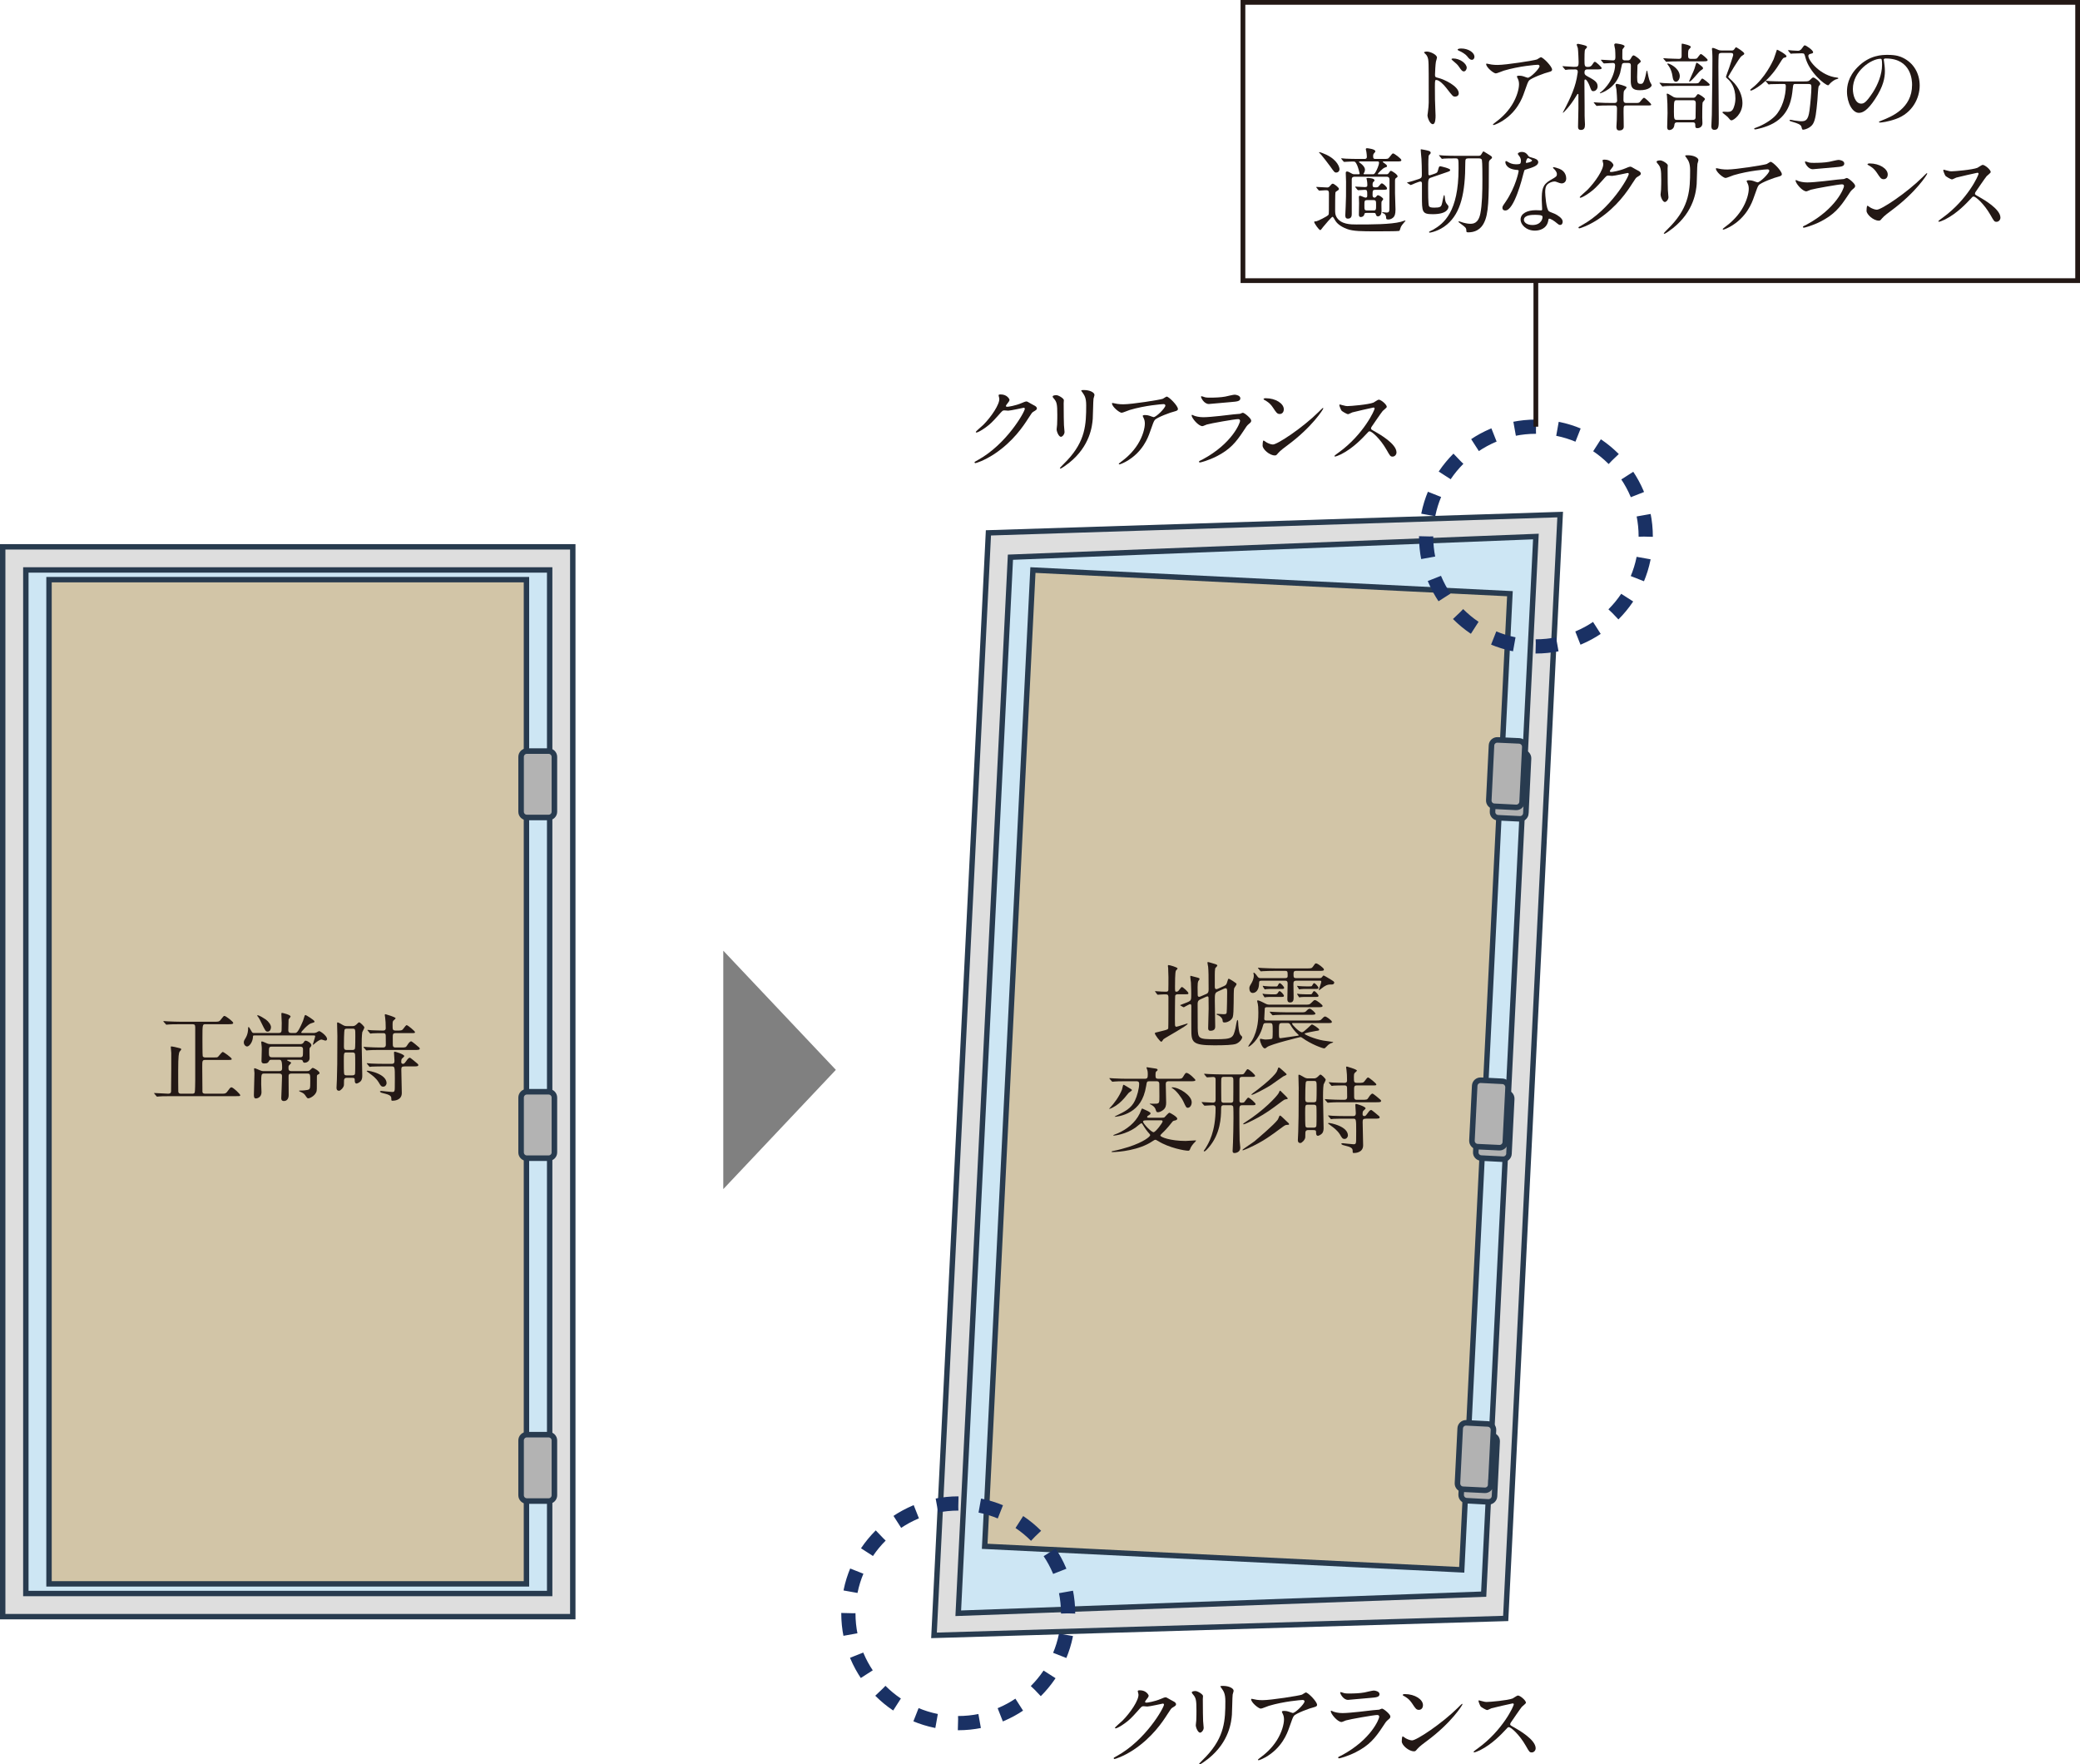<?xml version="1.0" encoding="UTF-8"?>
<svg id="_レイヤー_2" data-name="レイヤー 2" xmlns="http://www.w3.org/2000/svg" viewBox="0 0 248.121 210.456">
  <defs>
    <style>
      .cls-1 {
        fill: #b3b3b3;
        stroke-width: .661px;
      }

      .cls-1, .cls-2, .cls-3, .cls-4, .cls-5 {
        stroke: #283b4f;
      }

      .cls-2 {
        fill: #b2b2b2;
        stroke-width: .661px;
      }

      .cls-6 {
        stroke-dasharray: 0 0 2.572 2.572;
      }

      .cls-6, .cls-7 {
        stroke: #1a3164;
        stroke-miterlimit: 10;
        stroke-width: 1.696px;
      }

      .cls-6, .cls-7, .cls-8 {
        fill: none;
      }

      .cls-3 {
        fill: #d2c5a7;
      }

      .cls-3, .cls-4, .cls-5 {
        stroke-width: .644px;
      }

      .cls-4 {
        fill: #dedede;
      }

      .cls-5 {
        fill: #cde6f4;
      }

      .cls-7 {
        stroke-dasharray: 0 0 2.572 2.572;
      }

      .cls-8 {
        stroke: #231815;
        stroke-width: .567px;
      }

      .cls-9 {
        fill: gray;
      }

      .cls-9, .cls-10 {
        stroke-width: 0px;
      }

      .cls-10 {
        fill: #231815;
      }
    </style>
  </defs>
  <g id="_レイヤー_" data-name="&amp;lt;レイヤー&amp;gt;">
    <g>
      <g>
        <polygon class="cls-4" points="117.908 63.559 111.416 195.063 179.613 193.045 186.111 61.376 117.908 63.559"/>
        <polygon class="cls-5" points="120.533 66.462 114.31 192.427 176.988 190.147 183.216 63.995 120.533 66.462"/>
        <polygon class="cls-3" points="174.369 187.244 117.463 184.44 123.216 67.994 180.117 70.815 174.369 187.244"/>
        <path class="cls-2" d="M182.021,97.01c-.023.387-.352.683-.733.659l-2.59-.129c-.375-.02-.674-.334-.656-.721l.317-6.539c.029-.384.357-.68.732-.656l2.584.135c.384.012.68.34.662.724l-.317,6.527Z"/>
        <path class="cls-2" d="M180.005,137.618c-.012.375-.34.665-.721.65l-2.584-.135c-.381-.018-.685-.337-.656-.715l.317-6.536c.017-.39.352-.689.732-.665l2.584.129c.375.023.674.346.656.724l-.328,6.548Z"/>
        <path class="cls-2" d="M178.277,178.475c-.023.384-.352.674-.732.668l-2.584-.141c-.375-.012-.68-.34-.662-.721l.322-6.539c.029-.384.346-.674.727-.659l2.59.135c.387.009.679.34.656.724l-.317,6.533Z"/>
      </g>
      <path class="cls-2" d="M181.57,95.647c-.018.381-.346.674-.727.656l-2.59-.132c-.381-.015-.674-.334-.656-.724l.322-6.539c.018-.381.346-.668.721-.653l2.596.117c.375.026.674.349.656.73l-.322,6.545Z"/>
      <path class="cls-2" d="M179.566,136.244c-.017.375-.346.671-.721.65l-2.596-.123c-.387-.024-.674-.349-.662-.724l.328-6.542c.023-.387.346-.671.727-.659l2.584.129c.387.018.68.343.668.733l-.328,6.536Z"/>
      <path class="cls-2" d="M177.826,177.11c-.012.381-.346.674-.726.65l-2.584-.126c-.381-.014-.674-.34-.656-.726l.325-6.527c.015-.387.343-.683.718-.668l2.59.132c.387.023.68.349.662.727l-.328,6.539Z"/>
      <path class="cls-7" d="M183.211,77.103c7.248,0,13.107-5.871,13.107-13.105,0-7.227-5.859-13.104-13.107-13.104-7.236,0-13.09,5.877-13.09,13.104,0,7.234,5.854,13.105,13.09,13.105Z"/>
      <path class="cls-6" d="M114.304,205.531c7.248,0,13.108-5.868,13.108-13.093,0-7.236-5.86-13.107-13.108-13.107-7.236,0-13.102,5.871-13.102,13.107,0,7.225,5.865,13.093,13.102,13.093Z"/>
      <rect class="cls-4" x=".322" y="65.225" width="68.004" height="127.606"/>
      <rect class="cls-5" x="3.082" y="67.982" width="62.487" height="122.089"/>
      <rect class="cls-3" x="5.847" y="69.14" width="56.953" height="119.78"/>
      <path class="cls-1" d="M66.134,96.822c0,.384-.31.686-.692.686h-2.59c-.381,0-.691-.302-.691-.686v-6.542c0-.384.31-.694.691-.694h2.59c.381,0,.692.311.692.694v6.542Z"/>
      <path class="cls-1" d="M66.134,137.463c0,.375-.31.685-.692.685h-2.59c-.381,0-.691-.31-.691-.685v-6.545c0-.387.31-.695.691-.695h2.59c.381,0,.692.308.692.695v6.545Z"/>
      <path class="cls-1" d="M62.853,171.122h2.59c.381,0,.691.31.691.691v6.542c0,.38-.309.689-.689.689h-2.593c-.382,0-.692-.31-.692-.692v-6.539c0-.382.31-.692.692-.692Z"/>
      <polygon class="cls-9" points="99.709 127.61 86.279 141.837 86.279 113.396 99.709 127.61"/>
      <line class="cls-8" x1="183.211" y1="33.474" x2="183.211" y2="50.894"/>
      <rect class="cls-8" x="148.269" y=".283" width="99.569" height="33.191"/>
      <g>
        <path class="cls-10" d="M170.192,6.148c.408,0,1.225.363,1.225.726,0,.079-.114.408-.125.476-.057.283-.113,1.281-.113,1.587,0,.238.057.283.374.352.726.17,2.46.998,2.46,1.837,0,.351-.329.397-.419.397-.272,0-.284-.023-1.066-1.032-.317-.408-.85-.952-1.202-.952-.125,0-.159,0-.159.839,0,1.202.011,1.802.057,2.823.011.125.022.408.022.578,0,.272,0,1.032-.329,1.032-.352,0-.635-.771-.635-1.066,0-.045.045-.283.045-.329.136-1.02.102-1.236.102-2.63,0-3.356,0-3.605-.136-3.968-.091-.238-.204-.34-.397-.521-.011-.011-.022-.034-.022-.045.022-.091.306-.102.317-.102ZM174.965,8.086c0,.147-.125.431-.352.431-.17,0-.272-.113-.567-.544-.192-.283-.317-.386-.737-.737-.045-.034-.159-.136-.159-.181,0-.057.102-.08.204-.08.805,0,1.61.601,1.61,1.111ZM175.884,6.794c0,.125-.091.34-.295.34-.25,0-.385-.181-.589-.442-.159-.204-.612-.499-.975-.646-.113-.045-.147-.102-.147-.125,0-.068.136-.136.431-.136.816,0,1.576.453,1.576,1.009Z"/>
        <path class="cls-10" d="M177.936,7.701c.227.034.476.045.714.045,1.009,0,4.376-.533,4.694-.657.079-.034.396-.261.465-.261.261,0,1.337,1.088,1.337,1.474,0,.079,0,.204-.396.295-.397.079-2.131.714-2.37,1.032-.136.193-.181.329-.578,1.451-.204.59-.851,2.392-2.857,3.503-.374.204-.703.329-.782.329-.045,0-.068-.023-.068-.057,0-.034.023-.057.227-.216.635-.465,1.417-1.134,2.029-2.109.624-.998.85-1.961.85-2.483,0-.25-.045-.465-.147-.669-.09-.181-.102-.204-.102-.249,0-.091.17-.102.238-.102.193,0,.329.011.612.102.068.022.374.147.442.147.318,0,1.406-1.088,1.406-1.383,0-.079-.068-.17-.216-.17-.181,0-2.233.159-4.047.703-.159.045-.805.329-.952.329-.272,0-1.156-.726-1.156-1.122,0-.023.022-.045.079-.045.034,0,.488.102.578.113Z"/>
        <path class="cls-10" d="M186.44,7.996c-.045-.045-.057-.057-.057-.068,0-.023.022-.034.045-.034.204,0,1.1.079,1.281.079.521,0,.601,0,.601-.59,0-.113-.045-1.383-.091-1.644-.011-.068-.136-.34-.136-.397,0-.102.113-.114.181-.114.045,0,.703.147.873.215.057.023.181.079.181.17,0,.057-.204.261-.238.306-.068.125-.068.896-.068,1.134,0,.828,0,.929.431.929.272,0,.397-.102.544-.34.068-.113.17-.272.261-.272.147,0,.816.646.816.748,0,.159-.261.159-.612.159h-1.043c-.17,0-.396,0-.396.363,0,.147,0,.283.329.453.85.465,1.236.68,1.236,1.213,0,.306-.238.567-.499.567-.227,0-.25-.068-.465-.646-.079-.204-.329-.748-.51-.748-.102,0-.102.136-.102.227,0,.442.023,2.449.023,2.857,0,1.304,0,1.451.022,1.803,0,.102.023.374.023.465,0,.386-.068.669-.488.669-.34,0-.34-.261-.34-.397,0-.34.045-1.859.045-2.165v-1.61c0-.045,0-.125-.068-.125-.045,0-.057.023-.204.261-.703,1.19-1.508,1.984-1.553,1.984-.011,0-.034-.011-.034-.034,0-.011.045-.079.057-.102.93-1.746,1.497-3.05,1.689-4.501.012-.034.034-.17.034-.249,0-.272-.193-.283-.306-.283-.306,0-.51,0-.771.011-.057.011-.317.045-.374.045-.045,0-.068-.034-.102-.079l-.215-.261ZM192.154,12.576c-.998,0-1.315.023-1.428.034-.034,0-.204.023-.238.023-.045,0-.068-.023-.102-.068l-.215-.261c-.045-.045-.057-.057-.057-.079,0-.011.022-.023.045-.023.079,0,.431.034.499.034.556.034,1.021.045,1.553.045h.363c.102,0,.329,0,.329-.295,0-.057-.045-1.1-.08-1.326-.011-.079-.102-.431-.102-.51,0-.068.034-.147.17-.147.057,0,1.145.25,1.145.42,0,.091-.294.363-.317.431-.057.113-.057.884-.057,1.032,0,.17,0,.397.34.397h.941c.487,0,.533,0,.658-.102.079-.079.396-.521.51-.521.136,0,.861.703.861.805,0,.114-.057.114-.589.114h-2.358c-.352,0-.352.079-.352.76,0,.283.023,1.519.023,1.769,0,.317-.227.454-.533.454-.34,0-.34-.295-.34-.454,0-.034.045-.714.045-.828,0-.045.022-1.281.022-1.315,0-.363-.136-.386-.34-.386h-.397ZM194.149,7.202c.147,0,.272-.011.385-.215.125-.238.215-.386.352-.386.091,0,.839.499.839.726,0,.057-.022.079-.261.283-.136.113-.136.159-.136.374,0,.17-.034,1.021-.034,1.202,0,.68.057.816.419.816.227,0,.397,0,.68-1.417.011-.034.034-.159.057-.159.034,0,.057.045.057.068.045.261.193.998.317,1.259.023.057.204.34.204.408,0,.159-.34.601-1.417.601-.884,0-1.043-.352-1.077-.986-.011-.272.011-1.644.011-1.95,0-.215-.068-.317-.34-.317h-.363c-.193,0-.317.023-.363.193-.045.136-.17.839-.215.998-.567,1.916-2.335,2.426-2.381,2.426-.023,0-.045-.011-.045-.023,0-.023.045-.057.045-.057.385-.272.782-.737,1.054-1.145.397-.589.726-1.485.726-2.131,0-.215-.136-.261-.272-.261-.159,0-.953.057-1.055.057-.034,0-.057-.034-.102-.079l-.215-.261q-.045-.057-.045-.068c0-.023.023-.034.034-.034.204,0,1.179.079,1.406.079.284,0,.284-.193.284-.465,0-.215-.012-.624-.034-.862-.011-.079-.102-.453-.102-.533,0-.125.125-.159.204-.159.022,0,1.032.102,1.032.34,0,.068-.25.329-.261.397-.011.034-.011.93-.011.986,0,.295.227.295.34.295h.284Z"/>
        <path class="cls-10" d="M202.038,9.946c.51,0,.567,0,.681-.17.249-.363.283-.408.351-.408.091,0,.884.601.884.726,0,.147-.215.147-.612.147h-3.345c-.986,0-1.315.023-1.428.034-.034,0-.204.034-.238.034-.045,0-.068-.034-.102-.079l-.215-.261c-.045-.045-.057-.057-.057-.068,0-.023.022-.034.045-.034.079,0,.431.045.499.045.556.034,1.021.034,1.553.034h1.984ZM200.451,7.316c-.986,0-1.315.022-1.429.034-.034,0-.204.023-.238.023-.045,0-.068-.023-.102-.079l-.215-.25c-.045-.057-.057-.068-.057-.079,0-.023.023-.023.045-.023.08,0,.431.034.51.034.091,0,.975.045,1.304.045.306,0,.329-.193.329-.363v-1.19c0-.238,0-.261.079-.261.011,0,1.021.181,1.021.397,0,.057-.215.272-.25.317-.068.102-.079.363-.079.488,0,.465,0,.612.351.612h.306c.34,0,.374-.034.442-.102.079-.079.329-.476.419-.476.147,0,.816.601.816.703,0,.17-.204.17-.612.17h-2.642ZM201.981,11.658c.091,0,.204,0,.306-.147.193-.261.204-.283.284-.283.136,0,.816.442.816.589,0,.079-.261.34-.284.408-.045.102-.045,1.633-.045,1.791,0,.102.023.578.023.68,0,.374-.261.59-.612.59-.204,0-.238-.102-.238-.261,0-.283,0-.431-.317-.431h-1.825c-.317,0-.34.17-.352.306-.057.612-.589.612-.612.612-.25,0-.25-.295-.25-.363,0-.261.045-1.428.045-1.655,0-.998-.022-1.372-.068-2.029,0-.034-.034-.193-.034-.227,0-.068.057-.068.08-.068.136,0,.658.374.771.42.091.034.25.068.352.068h1.961ZM199.929,9.753c-.272,0-.374-.283-.431-.737-.045-.317-.192-.805-.431-1.134-.022-.023-.181-.238-.181-.25,0-.045.045-.057.079-.057.17,0,1.27.476,1.406,1.372.057.397-.17.805-.442.805ZM200.031,11.953c-.34,0-.352.068-.352,1.36,0,.93.045.986.385.986h1.871c.34,0,.34-.227.329-.453,0-.216.022-1.27.022-1.508,0-.17,0-.385-.34-.385h-1.916ZM203.149,8.155c0,.068-.057.102-.136.159-.238.147-.317.238-.963.986-.113.125-.386.431-.521.431-.034,0-.034-.034-.034-.057,0-.034.431-.964.51-1.156.125-.295.136-.329.283-.839.057-.181.068-.204.113-.204.057,0,.306.204.397.272.317.25.352.283.352.408ZM206.539,6.023c.193,0,.25-.023.352-.159.136-.204.159-.227.215-.227.045,0,.964.567.964.748,0,.102-.034.125-.317.306-.272.17-1.599,2.46-1.599,2.471,0,.057.408.431.465.476.884.839,1.236,1.871,1.236,2.653,0,1.338-1.066,2.063-1.304,2.063-.125,0-.159-.045-.454-.397-.091-.102-.635-.499-.635-.544,0-.057.079-.091.159-.091.034,0,.396.022.453.022.34,0,.59-.068.76-.567.159-.431.182-.816.182-1.054,0-1.338-.612-2.029-.862-2.256-.238-.204-.261-.227-.261-.329,0-.045.329-.907.385-1.077.068-.204.476-1.428.476-1.496,0-.216-.113-.25-.294-.25h-1.111c-.068,0-.227,0-.306.125-.057.102-.057,1.315-.057,1.531,0,.986.045,5.329.045,6.213s0,1.304-.521,1.304c-.363,0-.363-.306-.363-.442,0-.023.057-1.19.057-1.349,0-.635.045-3.911.057-4.546,0-.306.012-1.531.012-1.961,0-.227,0-.76-.023-1.009,0-.057-.034-.306-.034-.352,0-.091.068-.113.125-.113.113,0,.578.215.669.25.159.057.329.057.487.057h1.043Z"/>
        <path class="cls-10" d="M213.109,6.703c0,.113-.079.136-.317.193-.113.034-.317.363-.567.771-1.315,2.166-3.118,3.14-3.367,3.14-.045,0-.068-.022-.068-.068,0-.068.023-.079.238-.25,1.53-1.202,2.392-3.084,2.551-3.424.079-.17.374-1.134.385-1.134.08-.034,1.145.578,1.145.771ZM214.209,10.014c-.295,0-.295.023-.363.624-.102.998-.317,2.959-2.291,4.059-.929.522-2.108.737-2.165.737-.034,0-.136,0-.136-.079,0-.057.057-.079.261-.147.782-.283,1.689-.816,2.233-1.372.839-.85,1.281-2.392,1.281-3.571,0-.249-.113-.249-.284-.249h-.34c-.419,0-.964.011-1.168.023-.045.011-.204.034-.238.034-.045,0-.068-.034-.102-.079l-.227-.261c-.034-.045-.045-.057-.045-.068,0-.023.011-.034.045-.034.08,0,.42.045.499.045.556.023,1.021.034,1.553.034h2.483c.51,0,.567-.023.748-.215.17-.181.272-.25.352-.25.182,0,.839.521.839.76,0,.057-.181.261-.204.306-.057.114-.125,1.406-.147,1.667-.125,1.372-.216,2.302-.533,2.812-.306.488-.986.68-1.156.68-.125,0-.125-.034-.215-.351-.068-.261-.454-.408-1.043-.578-.25-.068-.375-.113-.375-.181,0-.068.102-.068.125-.068.079,0,.385.068.442.079.601.079.669.091.805.091.544,0,.85-.102,1.009-1.27.114-.873.227-2.188.227-2.766,0-.306-.023-.408-.34-.408h-1.53ZM214.776,6.363c-.284,0-.669.011-.907.023-.034,0-.193.023-.227.023-.034,0-.045-.011-.091-.068l-.215-.261c-.023-.023-.034-.057-.034-.079,0-.011.011-.023.034-.023.068,0,.396.045.465.045.125.011.601.034.68.034.261,0,.408-.193.476-.295.227-.318.25-.352.34-.352.147,0,.986.567.986.816,0,.113-.034.125-.34.204-.057.011-.227.068-.227.238,0,.589,1.497,2.392,3.413,2.585.034,0,.17.023.17.091,0,.057-.295.125-.34.136-.294.147-.544.352-.691.521-.022.034-.147.17-.182.17-.385,0-2.256-1.564-2.709-3.277-.125-.487-.147-.533-.408-.533h-.192Z"/>
        <path class="cls-10" d="M224.712,7.134c0,.034.022.079.022.125.045.363.113.726.113,1.225,0,.76-.17,1.814-1.167,3.322-.907,1.383-1.485,1.655-1.939,1.655-.748,0-1.417-1.168-1.417-2.551,0-.601.125-1.746,1.258-2.891,1.44-1.474,2.959-1.474,3.617-1.474,1.032,0,1.508.204,1.825.363,1.225.601,1.973,1.814,1.973,3.299,0,1.474-.85,3.288-2.857,3.991-.963.34-1.712.419-1.882.419-.045,0-.113-.011-.113-.079,0-.034.022-.045.306-.159,1.179-.465,3.639-1.44,3.639-4.263,0-.442-.045-3.141-3.141-3.141-.227,0-.238.091-.238.159ZM221.027,10.615c0,.737.295,1.746.987,1.746.329,0,.601-.136,1.383-1.315.601-.918,1.111-2.177,1.111-3.299,0-.68-.045-.737-.193-.737-1.077,0-3.288,1.462-3.288,3.605Z"/>
        <path class="cls-10" d="M157.055,22.396q-.045-.057-.045-.079c0-.023.022-.023.034-.023.136,0,1.077.068,1.281.068.159,0,.227-.068.317-.17.159-.193.238-.283.352-.283.125,0,.726.442.726.624,0,.08-.068.136-.102.159-.238.147-.283.181-.317.272-.034.091-.034,1.859-.034,2.075,0,.306,0,.578.17.862.521.873,1.689.873,2.381.873,1.78,0,4.07,0,5.294-.317.079-.023.465-.159.51-.159.011,0,.034.011.034.034s-.011.034-.125.159c-.182.204-.419.499-.465.692-.068.238-.091.317-.17.363-.091.045-2.495.045-2.687.045-1.746,0-2.789,0-3.538-.283-.884-.329-1.235-.76-1.36-.952-.057-.091-.272-.499-.352-.499-.102,0-.873.896-1.134,1.224-.249.329-.272.363-.329.363-.17,0-.726-.828-.726-.952,0-.091.045-.091.238-.091.09,0,1.349-.578,1.474-.794.045-.079.045-.329.045-2.54,0-.374-.147-.374-.419-.374-.102,0-.669.045-.737.045-.045,0-.057-.034-.102-.079l-.215-.261ZM159.787,20.174c0,.261-.192.408-.385.408-.204,0-.25-.068-.714-.726-.204-.295-.952-1.247-1.065-1.372-.091-.102-.17-.193-.284-.306,0-.022.034-.034.045-.034.102,0,.646.216.828.306,1.349.646,1.576,1.519,1.576,1.723ZM161.613,21.08c-.125,0-.363,0-.363.318v4.115c0,.215-.023.567-.465.567-.306,0-.306-.272-.306-.397,0-.159.045-.884.045-1.032.045-1.145.045-1.168.045-2.982,0-.17-.034-.884-.034-1.032,0-.102.022-.181.147-.181.125,0,.238.057.578.25.147.079.227.079.34.079h.454c.057,0,.136,0,.136-.091,0-.068-.193-.76-.295-.986-.204-.431-.25-.442-.51-.442-.034,0-.578.011-.873.034-.022,0-.136.011-.159.011-.034,0-.079-.034-.102-.068l-.215-.261c-.022-.034-.045-.057-.045-.08,0-.011.011-.022.034-.022.079,0,.431.034.499.045.555.023,1.031.034,1.564.034h.669c.09,0,.294,0,.294-.25,0-.091-.022-.419-.057-.601-.011-.057-.068-.261-.068-.306,0-.068.045-.125.136-.125.079,0,.998.102.998.363,0,.079-.011.091-.136.227-.079.079-.125.17-.125.374,0,.295.091.318.329.318h.884c.51,0,.567,0,.726-.204.317-.408.352-.454.454-.454.125,0,.975.624.975.794,0,.159-.182.159-.521.159h-1.553c-.091,0-.147.011-.147.057,0,.034.136.102.215.17.159.113.295.204.295.34,0,.079-.034.091-.295.181-.215.068-.805.692-.805.726,0,.057.068.057.114.057h.896c.125,0,.193-.011.272-.113.17-.238.204-.295.284-.295.113,0,.793.431.793.646,0,.091-.034.114-.204.227-.079.057-.102.159-.102.34v1.44c0,.317.057,1.689.057,1.961,0,.59-.113.816-.283.964-.068.057-.284.227-.556.227s-.283-.102-.283-.261c0-.249-.17-.397-.204-.419-.045-.023-.261-.113-.261-.147,0-.045.045-.045.068-.045.068,0,.363.045.431.045.363,0,.363-.136.363-.68,0-.51.011-2.766.011-3.22,0-.374-.227-.374-.34-.374h-3.798ZM162.984,25.4c-.181,0-.204.034-.238.17-.045.227-.249.317-.419.317-.204,0-.227-.17-.227-.295,0-.136.022-1.145.022-1.361,0-.102-.022-.624-.022-.737,0-.045.011-.147.147-.147.091,0,.521.227.635.227.182,0,.215-.091.215-.238,0-.624,0-.692-.317-.692-.113,0-.669.045-.76.045-.034,0-.057-.023-.102-.068l-.215-.261q-.045-.057-.045-.079c0-.023.023-.023.034-.023.159,0,.952.057,1.123.057.272,0,.294-.102.294-.238,0-.17-.011-.352-.045-.544-.012-.102-.057-.193-.057-.227,0-.068.034-.079.182-.079.011,0,.771.011.771.283,0,.079-.057.125-.147.204-.068.057-.08.227-.08.317,0,.272.068.318.375.318.238,0,.306-.045.431-.216.147-.193.227-.261.306-.261.125,0,.612.408.612.601,0,.147-.091.17-.646.17h-.703c-.375,0-.375.057-.375.657,0,.114.045.272.227.272.113,0,.17-.079.204-.114.113-.136.125-.17.215-.17.147,0,.624.306.624.465,0,.057-.193.261-.204.317-.022.147,0,1.009,0,1.111,0,.624-.397.624-.431.624-.147,0-.204-.102-.238-.215-.057-.181-.079-.193-.272-.193h-.873ZM162.304,19.255c-.113,0-.193.011-.193.057,0,.034.023.045.204.181.227.159.51.465.51.748,0,.136-.045.25-.08.329-.011.023-.09.125-.09.147,0,.068.09.068.125.068h.941c.182,0,.238,0,.431-.363.068-.125.351-.714.351-1.009,0-.136-.057-.159-.227-.159h-1.973ZM163.075,23.869c-.317,0-.317.113-.317.658,0,.453,0,.578.317.578h.771c.306,0,.306-.114.306-.646,0-.465,0-.59-.306-.59h-.771Z"/>
        <path class="cls-10" d="M170.94,20.786c.408-.136.521-.17.589-.442.125-.465.136-.51.295-.51.045,0,1.167.25,1.167.431,0,.136-.057.159-.533.317l-1.814.624c-.284.102-.284.295-.284,1.259,0,.329,0,1.927.102,2.12.068.136.25.181.635.181.657,0,.771-.091.873-.329.079-.17.215-1.168.306-1.168.045,0,.045.034.08.306.034.329.079.555.215.726.204.238.215.261.215.351,0,.159-.079.896-1.882.896-1.281,0-1.281-.272-1.281-2.177v-1.519c-.011-.091-.045-.204-.181-.204-.17,0-1.043.374-1.134.42-.034,0-.08-.011-.102-.034l-.284-.181c-.068-.045-.079-.045-.079-.068,0-.023.204-.068.34-.102.068-.023.975-.283,1.134-.352.284-.125.295-.215.295-.567,0-.669-.022-1.406-.045-1.802-.011-.181-.091-.93-.091-1.088,0-.045,0-.068.045-.068s.692.113.964.204c.079.034.181.102.181.215,0,.079-.022.091-.17.25-.057.057-.079.091-.079.147-.023.125-.034.782-.034.975,0,.261.011.805.011,1.088,0,.068-.022.227.136.227.034,0,.079-.011.102-.023l.306-.102ZM175.135,18.892c-.295,0-.34.102-.34.499,0,3.605-.533,5.986-2.177,7.381-.975.828-2.029.975-2.063.975-.068,0-.091-.045-.091-.079,0-.045.42-.227.499-.272,1.258-.737,3.027-2.097,3.027-7.29,0-1.145,0-1.213-.34-1.213h-.238c-.578,0-.907.011-1.145.023-.045.011-.204.034-.238.034-.045,0-.068-.034-.102-.079l-.216-.261c-.022-.023-.057-.057-.057-.068,0-.022.023-.034.045-.034.08,0,.419.034.499.045.556.023,1.021.034,1.553.034h2.562c.261,0,.306-.023.431-.238.147-.261.159-.283.249-.283.012,0,.431.261.499.306.442.272.487.306.487.419,0,.079-.022.102-.249.295-.125.113-.125.249-.125.612,0,4.013-.022,5.816-.589,6.893-.147.283-.589,1.122-1.882,1.122-.204,0-.216-.057-.216-.204-.011-.34-.102-.397-.635-.794-.272-.193-.295-.215-.295-.272,0-.022.023-.045.057-.045.045,0,.419.136.499.159.476.125.692.136.816.136.352,0,.975-.011,1.225-1.202.215-1.066.249-2.574.249-4.104,0-.465,0-1.973-.057-2.279-.045-.215-.25-.215-.374-.215h-1.27Z"/>
        <path class="cls-10" d="M181.433,19.176c0-.17-.057-.34-.159-.499-.034-.057-.215-.272-.215-.317,0-.136.238-.238.465-.238.453,0,.635.25.816.499.057.079.17.125.51.215.215.057.646.181.646.499,0,.431-.635.635-1.553.907-.102.034-.113.068-.215.465-.136.567-1.111,4.399-2.154,4.399-.306,0-.352-.204-.352-.317,0-.159.034-.216.375-.703,1.235-1.814,1.564-3.639,1.564-3.696,0-.102-.08-.114-.25-.125-1.338-.113-1.338-.907-1.338-.918,0-.045.011-.136.08-.136.045,0,.079.011.306.147.125.079.442.238.873.238.023,0,.419,0,.499-.068.08-.068.102-.25.102-.352ZM184.698,26.273c-.147.986-1.009,1.236-1.599,1.236-1.077,0-1.712-.748-1.712-1.315,0-.737.805-1.123,1.825-1.123.091,0,.51.023.59.023.102,0,.159-.011.159-.125,0-.17-.045-.93-.045-1.088,0-1.247.068-1.848,1.021-2.392.703-.408.782-.442.782-.737,0-.25-.25-.51-.317-.578-.102-.091-.147-.136-.147-.182,0-.034.034-.057.079-.057.08,0,.431.102.669.193.782.295.828.986.828,1.156,0,.431-.306.59-.533.59-.011,0-.147,0-.261-.045-.431-.159-.476-.181-.612-.181-.272,0-.646.159-.828.34-.261.249-.272.657-.272.941s.113,2.041.453,2.279c.102.079.635.261.737.317.238.125.896.488.896.907,0,.193-.08.397-.306.397-.113,0-.181-.034-.352-.181-.306-.272-.828-.624-.986-.555-.045.023-.045.068-.068.181ZM183.065,25.627c-.261,0-1.281,0-1.281.601,0,.272.34.612,1.02.612,1.1,0,1.259-.862,1.19-1.043-.057-.17-.669-.17-.93-.17ZM182.759,19.142c0-.079-.397-.283-.465-.283-.193,0-.272.465-.272.499,0,.023.012.057.023.068.034.034.714-.114.714-.283Z"/>
        <path class="cls-10" d="M191.162,19.153c0-.113.159-.113.25-.113.794,0,1.055.589,1.055.635,0,.136-.114.283-.34.567-.057.079-.091.125-.091.181,0,.091.136.091.182.091.113,0,.952-.125,1.723-.454.136-.057.408-.181.533-.181.102,0,.159.034.624.306.068.034.363.193.419.227.125.079.216.193.216.283,0,.159-.08.204-.454.431-.125.079-.17.147-.567.76-.578.907-1.803,2.766-4.059,4.263-1.247.816-2.188,1.088-2.256,1.088-.057,0-.102-.045-.102-.102,0-.045.034-.068.386-.261,3.458-1.905,5.612-5.771,5.612-6.122,0-.102-.091-.125-.125-.125-.022,0-1.587.352-1.859.352-.068,0-.375-.034-.442-.034-.215,0-.238.023-.714.567-.691.771-.975,1.066-1.542,1.474-.465.34-.952.601-1.088.601-.057,0-.079-.034-.079-.068,0-.079.76-.714.896-.85.918-.918,1.996-2.483,1.905-3.163-.011-.057-.08-.306-.08-.352Z"/>
        <path class="cls-10" d="M198.053,19.13c.272,0,.896.397.896.59,0,.057-.022.317-.022.374,0,1.315.022,2.336.034,2.608.012.136.068.703.068.816,0,.295-.261.578-.431.578-.249,0-.51-.601-.51-.896,0-.091.057-.476.057-.567.022-.51.022-.952.022-1.156,0-1.27-.057-1.531-.408-1.939-.09-.102-.147-.17-.147-.261,0-.079.182-.147.442-.147ZM201.17,18.813c-.136-.181-.147-.204-.147-.227,0-.034,0-.068.329-.068.68,0,1.247.283,1.247.578,0,.102-.091.329-.114.453-.045.306-.057,2.007-.09,2.404-.068.805-.284,3.231-2.834,5.261-.329.261-.896.669-1.021.669-.045,0-.068-.023-.068-.057,0-.045.737-.771.873-.918,2.188-2.335,2.268-4.308,2.268-6.575,0-.884-.204-1.179-.442-1.519Z"/>
        <path class="cls-10" d="M205.343,20.174c.227.034.476.045.714.045,1.009,0,4.376-.533,4.694-.657.079-.034.396-.261.465-.261.261,0,1.337,1.088,1.337,1.474,0,.079,0,.204-.396.295-.397.079-2.131.714-2.37,1.032-.136.193-.181.329-.578,1.451-.204.59-.851,2.392-2.857,3.503-.374.204-.703.329-.782.329-.045,0-.068-.023-.068-.057,0-.034.023-.057.227-.216.635-.465,1.417-1.134,2.029-2.109.624-.998.85-1.961.85-2.483,0-.25-.045-.465-.147-.669-.09-.181-.102-.204-.102-.249,0-.091.17-.102.238-.102.193,0,.329.011.612.102.068.023.374.147.442.147.318,0,1.406-1.088,1.406-1.383,0-.079-.068-.17-.216-.17-.181,0-2.233.159-4.047.703-.159.045-.805.329-.952.329-.272,0-1.156-.726-1.156-1.122,0-.023.022-.045.079-.045.034,0,.488.102.578.114Z"/>
        <path class="cls-10" d="M215.502,26.794c3.537-1.905,4.467-4.354,4.467-4.592,0-.136-.079-.215-.238-.215-.386,0-3.231.499-3.73.646-.08.023-.442.193-.521.193-.488,0-1.292-.975-1.292-1.292,0-.034.034-.057.068-.057s.17.079.204.091c.215.091.646.193,1.123.193.93,0,3.186-.295,3.605-.34.023,0,.771-.068.782-.068.057-.023.272-.125.329-.125.192,0,.998.669.998.93,0,.17-.045.215-.306.431-.193.159-.306.329-.612.805-.896,1.36-1.599,2.211-3.197,3.027-1.009.51-1.905.737-2.007.737-.091,0-.102-.068-.102-.091,0-.023.011-.057.022-.068.023-.023.34-.17.408-.204ZM215.785,19.38c.181.045.442.045.601.045.533,0,1.281-.023,1.814-.125.17-.034.953-.227,1.111-.227.192,0,.691.102.691.431,0,.351-.397.386-1.054.442-.182.023-2.619.238-2.698.238-.601,0-.941-.771-.941-.85,0-.057.023-.079.068-.079.068,0,.34.113.408.125Z"/>
        <path class="cls-10" d="M225.627,25.105c-.295.215-.873.646-1.111.93-.216.261-.238.283-.408.283-.612,0-1.451-.726-1.451-1.179,0-.079.011-.601.113-.601.045,0,.295.193.34.215.147.091.521.261.771.261.556,0,3.56-2.007,5.442-3.866.182-.181.499-.499.521-.499.023,0,.057.034.057.057,0,.102-1.327,2.222-4.274,4.399ZM224.697,21.375c-.306,0-.419-.181-.793-.748-.386-.578-.714-.748-1.032-.93-.045-.023-.102-.057-.102-.102s.091-.102.25-.102c1.213,0,2.166.646,2.166,1.315,0,.34-.193.567-.488.567Z"/>
        <path class="cls-10" d="M235.883,20.604c-.079,0-2.46.556-2.517.578-.08.023-.431.216-.51.216-.17,0-.703-.34-.771-.408-.079-.079-.272-.578-.272-.657,0-.057.011-.091.068-.091.011,0,.261.068.295.079.352.102.487.114.601.114.386,0,2.517-.181,3.106-.42.102-.045.521-.351.624-.351.272,0,.964.578.964.862,0,.102-.419.408-.487.488-.227.272-1.123,1.599-1.304,1.859-.045.057-.09.136-.09.227,0,.102.022.125.499.386.51.295,2.54,1.44,2.54,2.472,0,.261-.204.499-.465.499s-.306-.079-.703-.782c-.782-1.372-1.78-2.233-2.029-2.233-.114,0-.147.034-.397.317-.397.419-1.553,1.689-3.027,2.426-.306.147-.612.261-.703.261-.022,0-.08,0-.08-.068,0-.045.454-.374.522-.419,2.959-2.143,4.308-5.079,4.274-5.261-.022-.091-.113-.091-.136-.091Z"/>
      </g>
      <g>
        <path class="cls-10" d="M135.72,201.727c0-.114.159-.114.25-.114.794,0,1.055.59,1.055.635,0,.136-.114.283-.34.567-.057.079-.091.125-.091.181,0,.091.136.091.182.091.113,0,.952-.125,1.723-.454.136-.057.408-.181.533-.181.102,0,.159.034.624.306.068.034.363.193.419.227.125.079.216.193.216.283,0,.159-.08.204-.454.431-.125.079-.17.147-.567.759-.578.907-1.803,2.767-4.059,4.263-1.247.816-2.188,1.088-2.256,1.088-.057,0-.102-.045-.102-.102,0-.045.034-.068.386-.261,3.458-1.905,5.612-5.771,5.612-6.123,0-.102-.091-.125-.125-.125-.022,0-1.587.352-1.859.352-.068,0-.375-.034-.442-.034-.215,0-.238.023-.714.567-.691.771-.975,1.066-1.542,1.474-.465.34-.952.601-1.088.601-.057,0-.079-.034-.079-.068,0-.08.76-.714.896-.851.918-.918,1.996-2.483,1.905-3.163-.011-.057-.08-.306-.08-.351Z"/>
        <path class="cls-10" d="M142.61,201.704c.272,0,.896.397.896.589,0,.057-.022.318-.022.375,0,1.315.022,2.335.034,2.607.012.136.068.703.068.816,0,.294-.261.578-.431.578-.249,0-.51-.601-.51-.896,0-.091.057-.477.057-.567.022-.51.022-.953.022-1.157,0-1.27-.057-1.53-.408-1.938-.091-.102-.147-.17-.147-.261,0-.08.182-.147.442-.147ZM145.728,201.386c-.136-.181-.147-.204-.147-.227,0-.034,0-.068.329-.068.68,0,1.247.284,1.247.578,0,.102-.091.329-.114.454-.045.306-.057,2.007-.09,2.404-.068.805-.284,3.231-2.834,5.26-.329.261-.896.669-1.021.669-.045,0-.068-.022-.068-.057,0-.045.737-.771.873-.918,2.188-2.335,2.268-4.308,2.268-6.576,0-.884-.204-1.179-.442-1.519Z"/>
        <path class="cls-10" d="M149.901,202.747c.227.034.476.045.714.045,1.009,0,4.376-.533,4.694-.658.079-.034.396-.261.465-.261.261,0,1.337,1.088,1.337,1.474,0,.079,0,.204-.396.295-.397.079-2.131.714-2.37,1.031-.136.193-.181.329-.578,1.451-.204.59-.851,2.393-2.857,3.503-.374.204-.703.329-.782.329-.045,0-.068-.022-.068-.057,0-.034.023-.057.227-.215.635-.465,1.417-1.134,2.029-2.109.624-.998.85-1.961.85-2.482,0-.25-.045-.465-.147-.669-.09-.182-.102-.204-.102-.25,0-.091.17-.102.238-.102.193,0,.329.011.612.102.068.022.374.147.442.147.318,0,1.406-1.088,1.406-1.383,0-.08-.068-.17-.216-.17-.181,0-2.233.159-4.047.703-.159.045-.805.329-.952.329-.272,0-1.156-.726-1.156-1.123,0-.022.022-.045.079-.045.034,0,.488.102.578.113Z"/>
        <path class="cls-10" d="M160.059,209.368c3.537-1.905,4.467-4.354,4.467-4.592,0-.136-.079-.215-.238-.215-.386,0-3.231.499-3.73.646-.08.022-.442.192-.521.192-.488,0-1.292-.975-1.292-1.292,0-.034.034-.057.068-.057s.17.08.204.091c.215.091.646.193,1.123.193.93,0,3.186-.295,3.605-.34.023,0,.771-.068.782-.068.057-.022.272-.125.329-.125.192,0,.998.668.998.93,0,.17-.045.215-.306.431-.193.159-.306.329-.612.805-.896,1.361-1.599,2.211-3.197,3.027-1.009.51-1.905.737-2.007.737-.091,0-.102-.068-.102-.091,0-.022.011-.057.022-.068.023-.023.34-.17.408-.204ZM160.343,201.953c.181.045.442.045.601.045.533,0,1.281-.023,1.814-.125.17-.034.953-.227,1.111-.227.192,0,.691.102.691.431,0,.352-.397.386-1.054.442-.182.022-2.619.238-2.698.238-.601,0-.941-.771-.941-.85,0-.057.023-.079.068-.079.068,0,.34.113.408.125Z"/>
        <path class="cls-10" d="M170.185,207.678c-.295.216-.873.646-1.111.93-.216.261-.238.284-.408.284-.612,0-1.451-.726-1.451-1.179,0-.079.011-.601.113-.601.045,0,.295.193.34.216.147.09.521.261.771.261.556,0,3.56-2.007,5.442-3.866.182-.181.499-.499.521-.499.023,0,.057.034.057.057,0,.102-1.327,2.222-4.274,4.398ZM169.255,203.948c-.306,0-.419-.181-.793-.748-.386-.578-.714-.748-1.032-.93-.045-.022-.102-.057-.102-.102s.091-.102.25-.102c1.213,0,2.166.646,2.166,1.315,0,.34-.193.566-.488.566Z"/>
        <path class="cls-10" d="M180.441,203.178c-.079,0-2.46.555-2.517.578-.08.022-.431.215-.51.215-.17,0-.703-.34-.771-.408-.079-.08-.272-.578-.272-.658,0-.057.011-.09.068-.09.011,0,.261.068.295.079.352.102.487.113.601.113.386,0,2.517-.181,3.106-.419.102-.045.521-.352.624-.352.272,0,.964.579.964.862,0,.102-.419.408-.487.487-.227.272-1.123,1.599-1.304,1.859-.045.057-.09.136-.09.227,0,.102.022.125.499.385.51.295,2.54,1.44,2.54,2.472,0,.261-.204.499-.465.499s-.306-.079-.703-.782c-.782-1.372-1.78-2.233-2.029-2.233-.114,0-.147.034-.397.317-.397.419-1.553,1.689-3.027,2.426-.306.147-.612.261-.703.261-.022,0-.08,0-.08-.068,0-.045.454-.374.521-.419,2.959-2.143,4.309-5.079,4.274-5.261-.022-.09-.113-.09-.136-.09Z"/>
      </g>
      <g>
        <path class="cls-10" d="M119.119,47.158c0-.113.159-.113.25-.113.794,0,1.055.59,1.055.635,0,.136-.114.283-.34.567-.057.079-.091.125-.091.181,0,.091.136.091.182.091.113,0,.952-.125,1.723-.454.136-.057.408-.181.533-.181.102,0,.159.034.624.306.068.034.363.193.419.227.125.079.216.193.216.283,0,.159-.08.204-.454.431-.125.079-.17.147-.567.76-.578.907-1.803,2.766-4.059,4.263-1.247.816-2.188,1.088-2.256,1.088-.057,0-.102-.045-.102-.102,0-.045.034-.068.386-.261,3.458-1.905,5.612-5.771,5.612-6.122,0-.102-.091-.125-.125-.125-.022,0-1.587.352-1.859.352-.068,0-.375-.034-.442-.034-.215,0-.238.023-.714.567-.691.771-.975,1.066-1.542,1.474-.465.34-.952.601-1.088.601-.057,0-.079-.034-.079-.068,0-.08.76-.714.896-.85.918-.918,1.996-2.483,1.905-3.163-.011-.057-.08-.306-.08-.352Z"/>
        <path class="cls-10" d="M126.01,47.135c.272,0,.896.397.896.59,0,.057-.022.317-.022.374,0,1.315.022,2.336.034,2.608.012.136.068.703.068.816,0,.295-.261.578-.431.578-.249,0-.51-.601-.51-.896,0-.091.057-.476.057-.567.022-.51.022-.952.022-1.156,0-1.27-.057-1.531-.408-1.939-.091-.102-.147-.17-.147-.261,0-.079.182-.147.442-.147ZM129.128,46.818c-.136-.181-.147-.204-.147-.227,0-.034,0-.068.329-.068.68,0,1.247.283,1.247.578,0,.102-.091.329-.114.453-.045.306-.057,2.007-.09,2.404-.068.805-.284,3.231-2.834,5.261-.329.261-.896.669-1.021.669-.045,0-.068-.023-.068-.057,0-.045.737-.771.873-.918,2.188-2.335,2.268-4.308,2.268-6.575,0-.885-.204-1.179-.442-1.519Z"/>
        <path class="cls-10" d="M133.301,48.178c.227.034.476.045.714.045,1.009,0,4.376-.533,4.694-.657.079-.034.396-.261.465-.261.261,0,1.337,1.088,1.337,1.474,0,.079,0,.204-.396.295-.397.079-2.131.714-2.37,1.032-.136.193-.181.329-.578,1.451-.204.59-.851,2.392-2.857,3.503-.374.204-.703.329-.782.329-.045,0-.068-.023-.068-.057,0-.034.023-.057.227-.216.635-.465,1.417-1.134,2.029-2.109.624-.998.85-1.961.85-2.483,0-.25-.045-.465-.147-.669-.09-.181-.102-.204-.102-.249,0-.091.17-.102.238-.102.193,0,.329.011.612.102.068.022.374.147.442.147.318,0,1.406-1.088,1.406-1.383,0-.079-.068-.17-.216-.17-.181,0-2.233.159-4.047.703-.159.045-.805.329-.952.329-.272,0-1.156-.726-1.156-1.122,0-.023.022-.045.079-.045.034,0,.488.102.578.113Z"/>
        <path class="cls-10" d="M143.459,54.799c3.537-1.905,4.467-4.354,4.467-4.592,0-.136-.079-.216-.238-.216-.386,0-3.231.499-3.73.646-.08.023-.442.193-.521.193-.488,0-1.292-.975-1.292-1.292,0-.034.034-.057.068-.057s.17.079.204.091c.215.091.646.193,1.123.193.93,0,3.186-.295,3.605-.34.023,0,.771-.068.782-.068.057-.023.272-.125.329-.125.192,0,.998.669.998.93,0,.17-.045.215-.306.431-.193.159-.306.329-.612.805-.896,1.36-1.599,2.211-3.197,3.027-1.009.51-1.905.737-2.007.737-.091,0-.102-.068-.102-.091,0-.022.011-.057.022-.068.023-.023.34-.17.408-.204ZM143.742,47.385c.181.045.442.045.601.045.533,0,1.281-.023,1.814-.125.17-.034.953-.227,1.111-.227.192,0,.691.102.691.431,0,.351-.397.386-1.054.442-.182.023-2.619.238-2.698.238-.601,0-.941-.771-.941-.85,0-.057.023-.079.068-.079.068,0,.34.113.408.125Z"/>
        <path class="cls-10" d="M153.584,53.11c-.295.215-.873.646-1.111.93-.216.261-.238.283-.408.283-.612,0-1.451-.726-1.451-1.179,0-.079.011-.601.113-.601.045,0,.295.193.34.215.147.091.521.261.771.261.556,0,3.56-2.007,5.442-3.866.182-.181.499-.499.521-.499.023,0,.057.034.057.057,0,.102-1.327,2.222-4.274,4.399ZM152.654,49.38c-.306,0-.419-.181-.793-.748-.386-.578-.714-.748-1.032-.93-.045-.023-.102-.057-.102-.102s.091-.102.25-.102c1.213,0,2.166.646,2.166,1.315,0,.34-.193.567-.488.567Z"/>
        <path class="cls-10" d="M163.84,48.609c-.079,0-2.46.556-2.517.578-.08.023-.431.216-.51.216-.17,0-.703-.34-.771-.408-.079-.079-.272-.578-.272-.657,0-.057.011-.091.068-.091.011,0,.261.068.295.079.352.102.487.114.601.114.386,0,2.517-.181,3.106-.42.102-.045.521-.351.624-.351.272,0,.964.578.964.862,0,.102-.419.408-.487.488-.227.272-1.123,1.599-1.304,1.859-.045.057-.09.136-.09.227,0,.102.022.125.499.386.51.295,2.54,1.44,2.54,2.472,0,.261-.204.499-.465.499s-.306-.079-.703-.782c-.782-1.372-1.78-2.234-2.029-2.234-.114,0-.147.034-.397.318-.397.419-1.553,1.689-3.027,2.426-.306.147-.612.261-.703.261-.022,0-.08,0-.08-.068,0-.045.454-.374.521-.419,2.959-2.143,4.309-5.079,4.274-5.261-.022-.091-.113-.091-.136-.091Z"/>
      </g>
      <g>
        <path class="cls-10" d="M22.925,130.454c.08,0,.25,0,.306-.147.045-.125.057-1.236.057-1.451v-6.315c0-.272-.057-.374-.329-.374h-1.429c-.998,0-1.326.023-1.428.034-.045,0-.204.022-.25.022-.034,0-.057-.022-.091-.079l-.227-.25c-.045-.057-.045-.068-.045-.08,0-.022.011-.022.045-.022.068,0,.419.034.499.034.555.022,1.02.045,1.553.045h3.991c.521,0,.578,0,.805-.306.272-.352.306-.386.397-.386.159,0,1.043.68,1.043.828,0,.159-.238.159-.612.159h-2.676c-.374,0-.385,0-.385,1.621,0,.261,0,2.109.034,2.2.057.125.215.147.329.147h.884c.465,0,.521,0,.624-.091.091-.08.442-.567.556-.567s1.065.691,1.065.828c0,.125-.068.125-.612.125h-2.528c-.374,0-.374.091-.374.851,0,.294.022,2.948.022,2.97.022.125.113.204.329.204h1.95c.431,0,.533,0,.805-.408.102-.147.238-.352.375-.352.215,0,1.054.816,1.054.941,0,.113-.057.113-.601.113h-7.641c-.986,0-1.315.022-1.429.034-.034,0-.204.023-.238.023-.045,0-.068-.023-.102-.068l-.215-.261c-.045-.057-.057-.057-.057-.079,0-.023.022-.023.045-.023.249,0,1.383.08,1.61.08.159,0,.351-.011.374-.261,0-.022.022-1.927.022-2.709v-1.894c0-.113-.057-.635-.057-.714,0-.045.011-.057.057-.057.159,0,.612.102.907.182.159.034.283.057.283.17,0,.057-.181.238-.204.284-.079.159-.159.453-.159,2.222,0,.375,0,2.324.011,2.495.012.238.17.283.306.283h1.349Z"/>
        <path class="cls-10" d="M33.267,123.209c.329,0,.329-.204.329-.521,0-.113.012-.578.012-.68,0-.17-.045-.93-.045-1.077,0-.068,0-.113.102-.113.045,0,.998.215.998.431,0,.068-.227.295-.238.363-.011.045-.034,1.157-.034,1.27,0,.102.011.329.329.329h.465c.182,0,.352,0,.964-1.451.034-.091.159-.499.181-.578.023-.068.057-.113.125-.113.045,0,1.065.612,1.065.771,0,.102-.045.113-.431.227-.352.102-1.157.986-1.157,1.077,0,.068.091.068.136.068h1.36c.057,0,.17,0,.306-.057.057-.022.284-.17.329-.17.159,0,.952.578.952.941,0,.136-.091.193-.204.193-.08,0-.374-.125-.442-.125-.272,0-.624.306-.783.442-.011.011-.204.181-.227.181-.034,0-.034-.045-.034-.057,0-.068.272-.839.272-.952,0-.102-.068-.102-.159-.102h-7.097c-.159,0-.159.022-.17.215-.034.578-.431,1.1-.691,1.1-.193,0-.397-.215-.397-.487,0-.182.068-.295.193-.488.317-.499.317-1.054.317-1.088,0-.227,0-.249.068-.249.057,0,.079.057.34.499.091.17.136.204.284.204h2.981ZM36.646,127.755c.057,0,.159,0,.238-.045.079-.034.34-.34.419-.34.113,0,.816.385.816.624,0,.079-.034.102-.238.204-.068.034-.079.136-.079.193,0,1.542,0,1.712-.068,1.859-.215.521-.828.76-.941.76-.125,0-.159-.034-.397-.386-.136-.204-.329-.294-.589-.408-.045-.022-.136-.068-.136-.09,0-.045.057-.045.091-.045.454,0,.726-.045.862-.068.385-.068.385-.159.385-1.065,0-.805,0-.896-.34-.896h-1.905c-.34,0-.34.181-.34.385,0,.34.012,1.859.012,2.177,0,.329-.136.714-.567.714-.317,0-.317-.25-.317-.352,0-.011.09-2.166.09-2.574,0-.181-.011-.351-.351-.351h-1.769c-.351,0-.363.057-.363,1.27,0,.147.034.805.034.941,0,.726-.635.76-.669.76-.147,0-.238-.08-.238-.397,0-.419.068-2.256.068-2.63,0-.068-.045-.408-.045-.477,0-.079.034-.102.091-.102.034,0,.419.159.624.25.215.091.272.091.374.091h1.916c.34,0,.34-.204.34-.408,0-.941-.159-.941-.374-.941h-.873c-.136,0-.249,0-.317.147-.09.17-.159.294-.567.294-.329,0-.329-.215-.329-.306,0-.216.034-1.168.034-1.372,0-.147,0-.363-.045-.669-.011-.091-.023-.159-.023-.181,0-.034.012-.102.091-.102.102,0,.533.215.635.25.17.068.306.068.488.068h3.435c.091,0,.284,0,.397-.17.136-.216.159-.238.283-.238.136,0,.658.283.658.544,0,.091-.045.147-.182.306-.045.057-.045.17-.045.375,0,.136.011.748.011.873-.011.397-.386.533-.578.533-.159,0-.182-.045-.25-.238-.045-.113-.17-.113-.25-.113h-1.497c-.034,0-.102,0-.102.045,0,.034.011.034.147.102.238.113.329.159.329.215,0,.068-.25.283-.283.34-.023.057-.034.114-.034.193,0,.272,0,.454.352.454h1.882ZM31.929,123.05c-.238,0-.283-.102-.714-.975-.113-.238-.272-.567-.396-.737-.011-.022-.147-.181-.147-.193,0-.034.045-.045.068-.045.204,0,.794.385.975.51.317.238.612.624.612.907,0,.227-.113.533-.397.533ZM32.428,124.842c-.352,0-.352.113-.352.737,0,.374.045.533.386.533h3.333c.091,0,.25,0,.317-.159.034-.068.034-.533.034-.805,0-.306-.238-.306-.34-.306h-3.378Z"/>
        <path class="cls-10" d="M42.023,122.393c.147,0,.284-.011.465-.17.261-.25.295-.283.352-.283.125,0,.624.487.624.612,0,.102-.227.487-.25.566-.068.397-.068,1.259-.068,1.451,0,.59.068,3.197.068,3.719,0,.159,0,.488-.204.692-.147.147-.385.261-.476.261-.204,0-.215-.261-.215-.329,0-.272,0-.352-.317-.352h-.646c-.25,0-.318.159-.318.318,0,.034,0,.487-.011.555-.034.295-.408.669-.578.669-.306,0-.306-.261-.306-.363s.045-.828.045-.986c.034-1.202.057-2.007.057-5.181,0-.238-.034-1.292-.034-1.497,0-.057,0-.125.068-.125.079,0,.272.113.51.25.283.17.385.192.624.192h.612ZM42.001,128.266c.102,0,.272,0,.34-.147.034-.08.034-.986.034-1.225,0-.408,0-1.134-.034-1.213-.034-.068-.114-.147-.261-.147h-.771c-.295,0-.295.091-.295,1.021,0,.317,0,1.485.045,1.564.034.113.159.147.272.147h.669ZM41.355,122.699c-.091,0-.17.012-.238.091-.091.113-.091,1.735-.091,1.996,0,.249,0,.453.317.453h.692c.068,0,.238,0,.306-.147.045-.114.045-1.292.045-1.52,0-.816,0-.873-.329-.873h-.703ZM47.828,124.944c.533,0,.59,0,.76-.284.08-.125.284-.454.465-.454.057,0,.363.25.454.318.533.442.567.465.567.555,0,.159-.238.159-.612.159h-4.274c-.533,0-.998.012-1.213.034-.045,0-.215.022-.25.022-.034,0-.057-.022-.091-.068l-.227-.261q-.045-.057-.045-.079c0-.023.011-.023.034-.023.091,0,.442.034.51.034.396.022.963.045,1.338.045h.442c.34,0,.34-.227.34-.363,0-.238,0-.862-.012-1.066-.011-.283-.192-.283-.306-.283-.363,0-.941,0-1.27.022-.034,0-.204.034-.238.034-.045,0-.068-.034-.102-.08l-.215-.261c-.045-.045-.057-.057-.057-.068,0-.023.023-.034.045-.034.08,0,.431.034.499.045.408.011.907.034,1.304.034.125,0,.34,0,.34-.284,0-.51-.022-.941-.068-1.258-.011-.057-.045-.272-.045-.317,0-.068.045-.091.091-.091.011,0,1.202.34,1.202.488,0,.057-.25.249-.283.294-.08.091-.08.329-.08.454,0,.68,0,.714.488.714.465,0,.635.011.782-.204q.317-.442.408-.442c.147,0,.998.726.998.828,0,.125-.057.125-.556.125h-1.78c-.317,0-.317.181-.317.453,0,.93,0,1.032.034,1.111.057.147.215.147.295.147h.646ZM48.259,127.2c-.34,0-.386.102-.386.408,0,.442.057,2.37.057,2.766,0,.885-.93.918-1.088.918-.113,0-.159-.011-.159-.136,0-.295,0-.454-.476-.624-.113-.034-.612-.159-.703-.193-.045-.023-.182-.091-.182-.136s.068-.079.17-.079c.045,0,1.077.125,1.281.125.193,0,.25-.022.295-.181.022-.091.034-.227.034-1.395,0-1.451-.011-1.474-.385-1.474h-.93c-.25,0-1.032,0-1.429.023-.034.011-.204.034-.238.034-.045,0-.068-.034-.102-.079l-.215-.261c-.045-.045-.057-.057-.057-.068,0-.022.022-.034.045-.034.079,0,.431.034.499.045.521.022,1.032.034,1.553.034h.884c.329,0,.329-.192.329-.385,0-.147-.057-.907-.057-.93,0-.091.023-.136.091-.136.068,0,1.134.306,1.134.533,0,.068-.283.283-.306.34-.022.045-.057.125-.057.34,0,.192.102.238.215.238.136,0,.17-.045.454-.431.102-.147.227-.295.352-.295.057,0,.102.034.454.317.533.431.566.465.566.556,0,.159-.227.159-.601.159h-1.043ZM45.719,129.615c-.25,0-.317-.125-.556-.533-.306-.499-.828-.873-1.009-.998-.045-.034-.408-.294-.408-.306,0-.057.057-.068.09-.068.227,0,2.279.397,2.279,1.497,0,.136-.136.408-.396.408Z"/>
      </g>
      <g>
        <path class="cls-10" d="M140.493,118.594c-.125,0-.261.034-.306.17-.022.079-.034,2.517-.034,2.732,0,.09.011.589.011.703,0,.057,0,.272.159.272.113,0,1.258-.385,1.292-.385.011,0,.057,0,.057.034,0,.204-2.619,1.621-2.88,1.836-.034.045-.192.306-.261.306-.136,0-.771-.839-.771-1.009,0-.079.125-.102.193-.113s.521-.125.635-.159c.646-.159.726-.193.771-.317.023-.079.023-3.197.023-3.673,0-.261-.034-.385-.306-.385-.057,0-.442,0-.669.022-.023,0-.272.023-.295.023-.034,0-.057-.023-.091-.068l-.192-.261c-.023-.034-.045-.057-.045-.079,0-.023.022-.023.045-.023.034,0,.204.023.238.023.227.022.737.045.998.045.136,0,.272-.012.306-.17.012-.045.012-1.349.012-1.576,0-.147-.023-.918-.034-1.077,0-.034-.034-.215-.034-.261s.023-.091.091-.091c.125,0,1.066.261,1.066.408,0,.057-.182.215-.204.261-.102.204-.102,1.587-.102,1.882,0,.555,0,.624.147.624.159,0,.227-.045.351-.216.227-.306.261-.34.34-.34.102,0,.76.578.76.737,0,.125-.045.125-.477.125h-.793ZM145.323,118.243c-.408.181-.408.272-.408,1.156,0,.476.045,2.585.045,3.016,0,.17,0,.533-.567.533-.272,0-.272-.216-.272-.318,0-.181.057-1.961.057-2.335,0-.465,0-.85-.011-1.19,0-.125,0-.261-.136-.261-.022,0-.068.012-.125.034l-.703.317c-.317.147-.34.329-.34.567,0,2.528,0,2.585.011,2.857.034,1.281.091,1.338,2.098,1.338,2.086,0,2.12-.159,2.403-1.292.034-.159.159-1.009.238-1.009.045,0,.09.125.09.294,0,.329.08,1.315.284,1.508.17.17.192.193.192.261,0,.204-.294.601-.714.782-.352.147-1.417.182-2.608.182-2.675,0-2.744-.374-2.744-1.973,0-.431-.011-2.324,0-2.709,0-.08-.011-.227-.136-.227-.125,0-.749.374-.76.374-.022,0-.034-.011-.091-.034l-.283-.159c-.045-.023-.068-.045-.068-.068.272-.102.668-.261.839-.329.487-.204.487-.272.487-.93,0-.193,0-.691-.034-1.44-.012-.113-.08-.589-.08-.68,0-.057,0-.113.057-.113.023,0,.703.182.737.193.215.057.317.091.317.193,0,.045-.147.215-.159.249-.057.17-.079.306-.079.714,0,.136.011.76.011.896,0,.136.022.261.182.261.034,0,.068-.011.181-.057l.68-.294c.25-.114.261-.317.261-.567,0-1.61-.011-2.143-.057-2.676-.011-.068-.079-.385-.079-.454,0-.045,0-.102.057-.102.113,0,.748.216.85.238.159.045.272.113.272.181,0,.068-.249.284-.261.34-.034.193-.045.499-.045.782v1.372c0,.125.012.317.17.317.068,0,.125-.012.227-.057l.691-.306c.284-.125.318-.227.408-.544.091-.294.091-.329.182-.329.057,0,.385.215.487.272.386.261.431.284.431.374,0,.091-.284.431-.295.521-.091.454.011,2.937-.159,3.413-.17.454-.737.635-.941.635-.261,0-.261-.09-.272-.272-.022-.272-.385-.567-.601-.624-.034-.011-.113-.034-.113-.079s.022-.057.045-.057c.125,0,.669.045.783.045.317,0,.351-.057.374-.204.034-.261.057-2.063.057-2.358,0-.419,0-.533-.215-.533-.034,0-.068.011-.17.057l-.68.306Z"/>
        <path class="cls-10" d="M156.937,121.723c.533,0,.578,0,.782-.227.204-.227.295-.25.352-.25.17,0,.805.487.805.624,0,.159-.068.159-.601.159h-3.991c-.113,0-.159,0-.159.057,0,.147.873,1.043,1.19,1.043.238,0,1.088-.941,1.19-.941.079,0,.861.476.861.624,0,.102-.057.113-.396.159-.125.022-1.349.238-1.349.329,0,.113,1.167.624,2.233.816.181.034,1.19.147,1.19.193,0,.057-.261.113-.306.136-.284.159-.306.182-.624.51-.057.068-.091.091-.159.091-.204,0-1.564-.499-2.585-1.236-.102-.079-.159-.113-.25-.113-.011,0-3.583.862-3.979,1.202-.136.113-.181.147-.272.147-.283,0-.578-.839-.578-1.009,0-.057.011-.136.091-.136.045,0,.25.045.294.057.114.022.204.034.306.034.125,0,.703-.023.782-.114.057-.057.057-.714.057-.85,0-.918,0-.998-.34-.998h-.454c-.283,0-.306.068-.396.408-.465,1.667-1.576,2.403-1.678,2.403-.022,0-.045-.011-.045-.034,0-.068.374-.578.442-.691.759-1.304.759-2.766.759-3.344,0-.646-.034-.862-.068-1.043-.011-.057-.079-.294-.079-.34,0-.057.057-.068.102-.068.147,0,.748.317.793.34.317.17.408.17.624.17h4.161c.499,0,.556.012.782-.215.284-.283.329-.329.431-.329.215,0,.918.578.918.691,0,.159-.215.159-.601.159h-6.043c-.238,0-.261.08-.261.272,0,.17-.057.952-.057,1.111,0,.204.17.204.261.204h5.861ZM153.287,116.667c.159,0,.317-.011.317-.261,0-.51,0-.601-.306-.601h-1.202c-.261,0-1.032,0-1.429.034-.045,0-.204.023-.238.023-.045,0-.068-.023-.102-.068l-.216-.261c-.045-.057-.057-.057-.057-.079,0-.011.012-.023.045-.023.08,0,.431.034.499.034.521.023,1.021.045,1.553.045h3.73c.487,0,.589,0,.726-.193.25-.363.272-.408.385-.408.204,0,.941.567.941.726,0,.17-.204.17-.612.17h-2.721c-.272,0-.295.147-.295.363,0,.374,0,.499.295.499h2.812c.08,0,.182,0,.25-.079.045-.034.182-.238.227-.238.045,0,.362.193.464.25.76.454.805.476.805.612,0,.079-.08.215-.25.215-.442,0-.556,0-.963.25-.057.034-.465.34-.579.431-.022,0-.045-.011-.045-.045,0-.045.294-.85.294-.963,0-.125-.102-.125-.17-.125h-2.812c-.34,0-.34.182-.34.442,0,.238.023,1.292.023,1.508,0,.283,0,.646-.42.646-.329,0-.329-.272-.329-.396,0-.284.034-1.576.034-1.848,0-.329-.147-.352-.329-.352h-2.8c-.272,0-.272.08-.283.363-.034,1.088-.691,1.1-.748,1.1-.284,0-.408-.272-.408-.544,0-.159.022-.25.227-.578.08-.136.306-.51.306-.975,0-.045-.045-.238-.045-.283,0-.023.011-.045.034-.045.125,0,.396.374.476.499.102.136.193.159.385.159h2.869ZM152.073,118.605q.284,0,.374-.193c.045-.068.114-.193.182-.193.159,0,.533.431.533.556,0,.136-.125.136-.317.136h-1.156c-.193,0-.408,0-.646.022-.034,0-.159.034-.17.034-.022,0-.045-.034-.079-.091l-.159-.25c0-.011-.023-.045-.023-.068,0-.023.011-.034.023-.034.045,0,.227.034.261.045.09,0,.476.034.816.034h.363ZM152.085,117.665c.283,0,.294,0,.385-.193.034-.068.113-.204.181-.204.147,0,.533.431.533.556,0,.136-.125.136-.317.136h-1.168c-.181,0-.397,0-.646.023-.023,0-.147.034-.17.034-.011,0-.022-.011-.068-.079l-.159-.25c0-.011-.022-.057-.022-.068,0-.023,0-.034.022-.034.045,0,.227.034.261.034.272.022.544.045.816.045h.352ZM155.134,120.748c.51,0,.556,0,.771-.238.147-.147.238-.192.34-.192.159,0,.669.476.669.578,0,.147-.227.147-.612.147h-2.8c-.329,0-.884,0-1.338.022-.045,0-.306.034-.329.034-.045,0-.068-.023-.102-.068l-.227-.261q-.045-.057-.045-.08c0-.022.023-.022.034-.022.08,0,.419.034.499.034.329.011.918.045,1.564.045h1.576ZM152.924,122.029c-.363,0-.363.102-.363,1.009,0,.749,0,.794.215.794.136,0,1.723-.261,2.041-.295.034,0,.102-.011.102-.057,0-.034-.034-.057-.045-.068-.499-.453-.771-.896-.828-.986-.215-.363-.238-.396-.442-.396h-.68ZM156.189,117.653c.192,0,.272,0,.306-.057.136-.215.204-.329.249-.329.159,0,.533.442.533.556,0,.136-.125.136-.317.136h-1.157c-.192,0-.408,0-.646.023-.023,0-.159.034-.17.034-.023,0-.057-.057-.068-.079l-.159-.261c-.011-.011-.034-.045-.034-.068,0-.011.012-.022.023-.022.045,0,.227.034.261.034.091.011.476.034.816.034h.363ZM156.2,118.605c.25,0,.283,0,.374-.193.034-.068.113-.193.182-.193.159,0,.533.442.533.556,0,.136-.125.136-.317.136h-1.157c-.204,0-.408,0-.646.022-.034,0-.159.034-.17.034-.023,0-.045-.034-.08-.091l-.159-.25c-.011-.022-.022-.045-.022-.068,0-.023.011-.034.022-.034.045,0,.227.034.261.045.091,0,.476.034.816.034h.363Z"/>
        <path class="cls-10" d="M134.312,129.536c.646.386.714.42.714.499,0,.08-.329.25-.374.306-.091.091-.419.51-.487.589-.442.51-.873.896-1.462,1.19-.068.034-.318.147-.363.147-.045,0-.012-.057.011-.068.556-.578,1.167-1.417,1.485-2.222.034-.091.125-.556.159-.578.045-.023.147.034.317.136ZM140.378,128.674c.465,0,.601,0,.726-.193.283-.465.317-.51.431-.51.306,0,1.066.782,1.066.851,0,.147-.238.147-.601.147h-2.574c-.317,0-.363.147-.363.351,0,.284.045,1.848.045,2.2,0,.329-.045.657-.396.907-.227.17-.454.238-.579.238-.181,0-.192-.057-.294-.363-.034-.113-.147-.317-.454-.499-.045-.022-.25-.113-.25-.136,0-.023.057-.023.08-.023.113,0,.657.011.759,0,.329-.057.329-.136.329-.907,0-.363,0-1.123-.012-1.463-.011-.306-.215-.306-.351-.306h-.805c-.329,0-.329.057-.408.544-.283,1.735-.998,2.562-1.848,3.084-.918.555-1.848.612-1.871.612-.125,0,.045-.079.159-.136.986-.476,1.769-.851,2.21-1.78.272-.555.51-1.451.51-2.018,0-.272-.147-.306-.34-.306h-1.168c-.839,0-1.179.011-1.429.034-.045,0-.204.023-.238.023-.045,0-.068-.034-.102-.068l-.227-.261c-.022-.034-.045-.057-.045-.079,0-.011.011-.023.045-.023.08,0,.42.034.499.034.635.034,1.258.045,1.553.045h2.086c.352,0,.397-.091.397-.567,0-.159-.011-.363-.08-.533-.011-.023-.079-.204-.079-.227,0-.045.057-.045.091-.045.057,0,.861.136,1.032.159.057.012.204.034.204.147,0,.068-.011.08-.159.193-.09.068-.09.261-.09.442,0,.351.057.431.34.431h2.2ZM138.552,133.323c.25,0,.306-.012.375-.068.079-.068.453-.533.578-.533.057,0,.93.476.93.714,0,.125-.147.181-.238.204-.25.057-.272.057-.396.227-.579.737-.918,1.066-1.111,1.247-.181.182-.272.261-.272.329,0,.193,1.224.646,3.004.646.181,0,1.19-.08,1.27-.057-.034.057-.125.181-.159.204-.215.192-.476.567-.533.737-.057.181-.125.283-.238.283-.465,0-2.324-.351-3.594-1.145-.25-.147-.283-.159-.352-.159-.079,0-.147.045-.34.17-1.565,1.077-4.036,1.292-4.75,1.292-.034,0-.136,0-.136-.045,0-.012.045-.057.125-.068.737-.136,1.485-.363,1.927-.499,1.825-.59,2.562-1.247,2.562-1.395,0-.08-.068-.159-.125-.215-.193-.204-.476-.567-.782-1.088-.034-.068-.08-.125-.159-.125-.068,0-.578.442-.691.521-1.146.794-2.449.953-2.585.953-.012,0-.057,0-.057-.045,0-.034.453-.193.533-.227,1.065-.476,2.075-1.235,2.63-2.381.045-.09.215-.578.272-.578.034,0,.079.023.442.193.238.102.567.261.567.374,0,.102-.079.147-.181.215-.045.023-.227.125-.227.227,0,.091.102.091.182.091h1.53ZM136.806,133.628c-.431,0-.454.08-.454.159,0,.215.964,1.258,1.258,1.258.238,0,1.077-1.123,1.077-1.281,0-.136-.125-.136-.193-.136h-1.689ZM139.833,129.695c.828,0,2.324.963,2.324,1.78,0,.397-.238.658-.454.658-.192,0-.227-.068-.533-.737-.227-.487-.85-1.326-1.327-1.598-.034-.012-.09-.045-.079-.068,0-.022.045-.034.068-.034Z"/>
        <path class="cls-10" d="M146.005,131.826c-.317,0-.34.125-.34.521-.012.873-.045,2.879-1.508,4.558-.102.125-.386.431-.488.431-.045,0-.079-.034-.079-.057,0-.034.113-.17.136-.193.476-.748,1.281-2.086,1.281-4.897,0-.136-.011-.363-.317-.363-.136,0-.884.057-.986.057-.034,0-.068-.034-.102-.068l-.215-.261q-.045-.057-.045-.079c0-.023.011-.023.034-.023.204,0,1.1.068,1.292.068.306,0,.34-.159.34-.374v-2.324c0-.17,0-.363-.295-.363-.102,0-.624.045-.714.045-.034,0-.068-.034-.102-.068l-.216-.261q-.045-.057-.045-.079c0-.023.011-.023.034-.023.08,0,.431.034.499.034.556.022,1.032.045,1.564.045h2.177c.374,0,.419,0,.533-.159.034-.068.295-.419.317-.442.023-.022.045-.022.068-.022.192,0,.896.669.896.782,0,.136-.215.136-.317.136h-1.213c-.34,0-.34.159-.34.477v2.335c0,.113,0,.272.238.272.193,0,.261,0,.363-.102.068-.068.351-.51.442-.51.182,0,.884.646.884.771,0,.136-.215.136-.306.136h-1.27c-.363,0-.363.125-.363.805,0,.374.011,3.174.034,3.435.068.635.08.726.08.828,0,.477-.431.635-.703.635-.215,0-.215-.17-.215-.261,0-.08.034-.816.045-.975.022-.726.057-1.882.057-2.914,0-.216,0-1.327-.034-1.395-.068-.159-.238-.159-.317-.159h-.782ZM146.005,128.447c-.329,0-.329.08-.329.76,0,.102,0,2.041.011,2.109.045.215.193.215.317.215h.794c.125,0,.272,0,.317-.215.011-.068.011-2.143.011-2.438,0-.306-.034-.431-.329-.431h-.794ZM153.057,133.345c.102.091.635.601.68.646.023.034.034.091.034.114,0,.057-.034.057-.227.068-.136,0-.238.022-.499.215-1.61,1.19-2.37,1.757-4.093,2.551-.147.068-.658.272-.691.272-.034,0-.045-.034-.045-.057,0-.068,1.315-.918,1.44-1.031.748-.646,2.233-1.894,2.744-2.54.057-.068.204-.442.227-.488.08-.068.113-.045.431.25ZM153.011,130.375c.102.102.601.578.601.635,0,.079-.022.091-.283.125-.091.012-.182.068-.386.215-1.36,1.032-2.358,1.757-4.036,2.54-.113.057-.476.216-.555.216-.012,0-.045,0-.045-.045,0-.057.068-.091.17-.159,2.29-1.451,3.809-3.095,4.059-3.526.023-.034.102-.272.147-.284s.182.136.329.284ZM153.159,127.812c.284.261.317.284.317.352s-.34.193-.396.227c-.227.136-1.361.975-1.633,1.134-.635.386-1.927,1.066-2.12,1.066-.022,0-.045-.011-.045-.057.057-.045.182-.159.238-.193.284-.193,2.403-1.792,2.8-2.551.034-.068.159-.431.17-.442.08-.068.136-.011.669.465Z"/>
        <path class="cls-10" d="M156.7,128.629c.147,0,.284-.011.465-.17.261-.25.295-.284.352-.284.125,0,.624.488.624.612,0,.102-.227.487-.25.567-.068.397-.068,1.258-.068,1.451,0,.589.068,3.197.068,3.719,0,.159,0,.487-.204.691-.147.147-.385.261-.476.261-.204,0-.215-.261-.215-.329,0-.272,0-.352-.317-.352h-.646c-.25,0-.318.159-.318.317,0,.034,0,.488-.011.556-.034.295-.408.669-.578.669-.306,0-.306-.261-.306-.363s.045-.828.045-.986c.034-1.202.057-2.007.057-5.181,0-.238-.034-1.292-.034-1.497,0-.057,0-.125.068-.125.079,0,.272.114.51.25.283.17.385.193.624.193h.612ZM156.677,134.501c.102,0,.272,0,.34-.147.034-.079.034-.986.034-1.224,0-.408,0-1.134-.034-1.213-.034-.068-.114-.147-.261-.147h-.771c-.295,0-.295.09-.295,1.02,0,.317,0,1.485.045,1.564.034.114.159.147.272.147h.669ZM156.031,128.935c-.091,0-.17.011-.238.091-.091.113-.091,1.734-.091,1.995,0,.25,0,.454.317.454h.692c.068,0,.238,0,.306-.147.045-.113.045-1.292.045-1.519,0-.816,0-.873-.329-.873h-.703ZM162.504,131.18c.533,0,.59,0,.76-.283.08-.125.284-.454.465-.454.057,0,.363.25.454.317.533.442.567.465.567.556,0,.159-.238.159-.612.159h-4.274c-.533,0-.998.011-1.213.034-.045,0-.215.022-.25.022-.034,0-.057-.022-.091-.068l-.227-.261q-.045-.057-.045-.08c0-.022.011-.022.034-.022.091,0,.442.034.51.034.396.023.963.045,1.338.045h.442c.34,0,.34-.227.34-.363,0-.238,0-.861-.012-1.065-.011-.284-.192-.284-.306-.284-.363,0-.941,0-1.27.023-.034,0-.204.034-.238.034-.045,0-.068-.034-.102-.079l-.215-.261c-.045-.045-.057-.057-.057-.068,0-.022.023-.034.045-.034.08,0,.431.034.499.045.408.011.907.034,1.304.034.125,0,.34,0,.34-.283,0-.51-.022-.941-.068-1.258-.011-.057-.045-.272-.045-.318,0-.068.045-.09.091-.09.011,0,1.202.34,1.202.487,0,.057-.25.25-.283.295-.08.09-.08.329-.08.453,0,.681,0,.714.488.714.465,0,.635.011.782-.204q.317-.442.408-.442c.147,0,.998.726.998.828,0,.125-.057.125-.556.125h-1.78c-.317,0-.317.182-.317.454,0,.93,0,1.032.034,1.111.057.147.215.147.295.147h.646ZM162.936,133.436c-.34,0-.386.102-.386.408,0,.442.057,2.369.057,2.766,0,.884-.93.918-1.088.918-.113,0-.159-.012-.159-.136,0-.295,0-.454-.476-.624-.113-.034-.612-.159-.703-.193-.045-.022-.182-.09-.182-.136s.068-.08.17-.08c.045,0,1.077.125,1.281.125.193,0,.25-.023.295-.182.022-.091.034-.227.034-1.395,0-1.451-.011-1.474-.385-1.474h-.93c-.25,0-1.032,0-1.429.022-.034.011-.204.034-.238.034-.045,0-.068-.034-.102-.08l-.215-.261c-.045-.045-.057-.057-.057-.068,0-.022.022-.034.045-.034.079,0,.431.034.499.045.521.023,1.032.034,1.553.034h.884c.329,0,.329-.193.329-.386,0-.147-.057-.907-.057-.93,0-.09.023-.136.091-.136.068,0,1.134.306,1.134.533,0,.068-.283.284-.306.34-.022.045-.057.125-.057.34,0,.193.102.238.215.238.136,0,.17-.045.454-.431.102-.147.227-.295.352-.295.057,0,.102.034.454.317.533.431.566.465.566.556,0,.159-.227.159-.601.159h-1.043ZM160.396,135.851c-.25,0-.317-.125-.556-.533-.306-.499-.828-.873-1.009-.998-.045-.034-.408-.295-.408-.306,0-.057.057-.068.09-.068.227,0,2.279.396,2.279,1.496,0,.136-.136.408-.396.408Z"/>
      </g>
    </g>
  </g>
</svg>